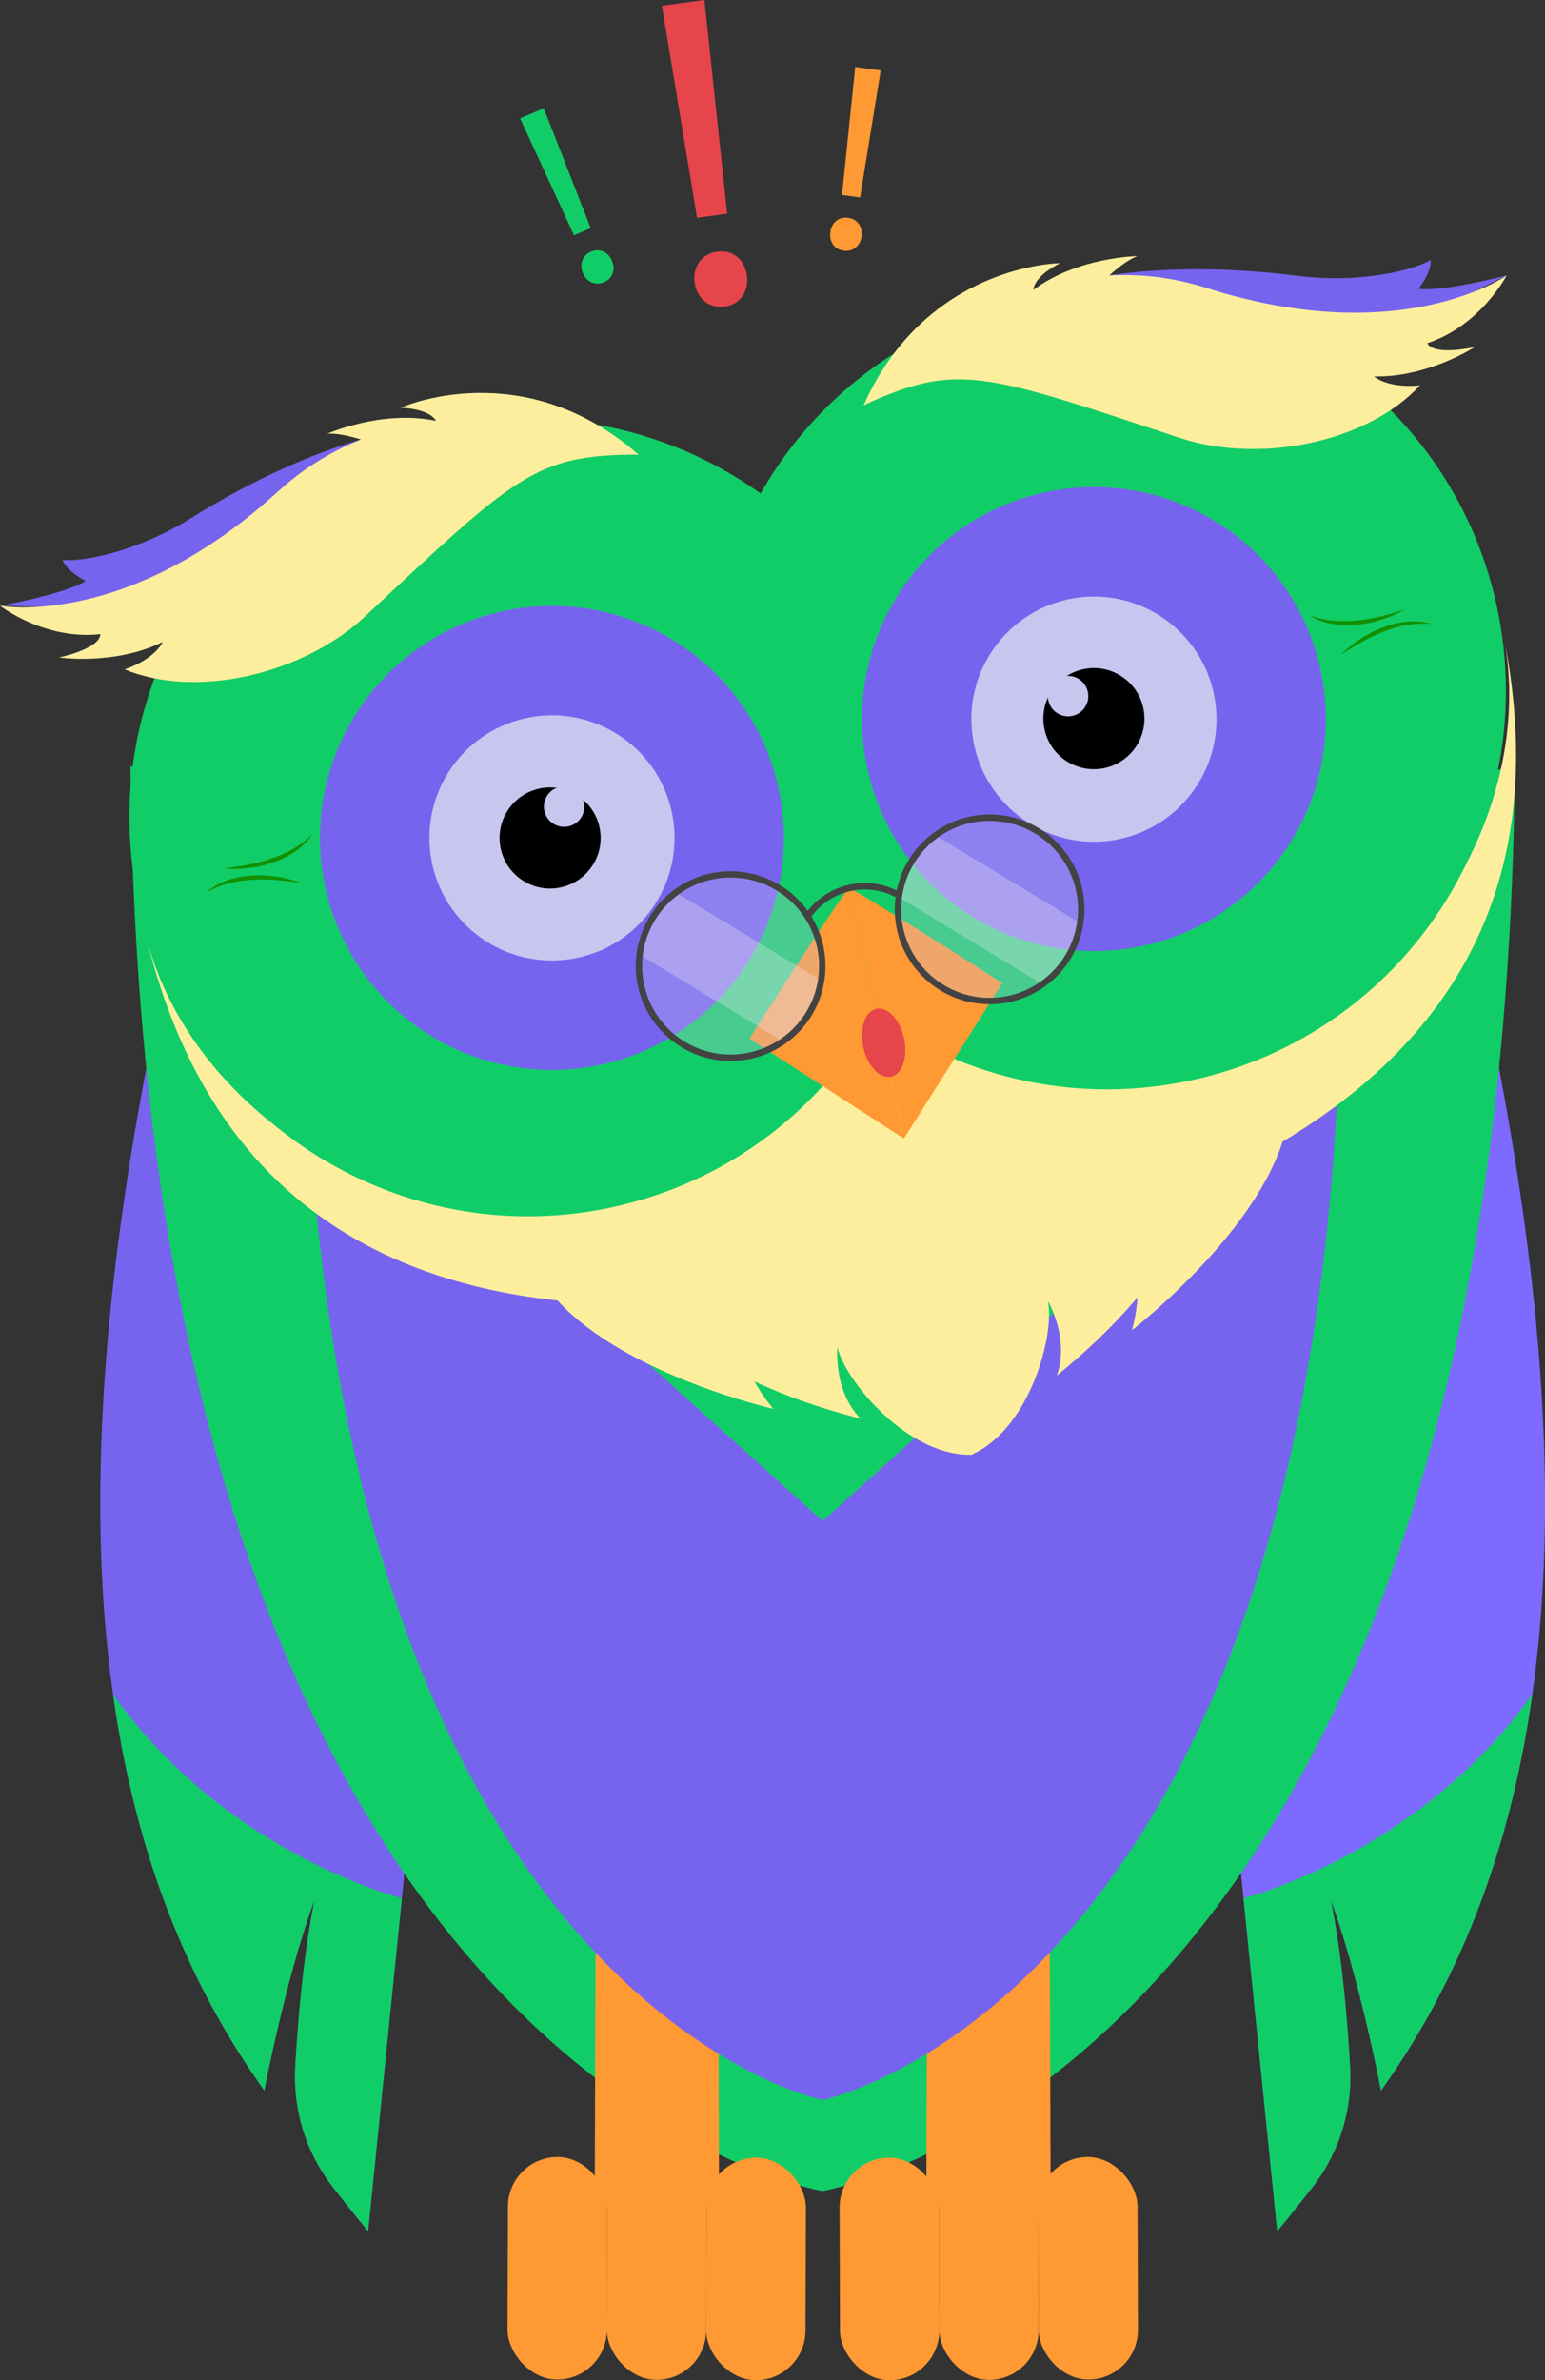 <svg xmlns="http://www.w3.org/2000/svg" viewBox="0 0 973.41 1499.21"><rect x="0" y="0" width="973.41" height="1499.21" fill="#333333" stroke="none"/><defs><style>.cls-1{fill:#7664ef;}.cls-2{fill:#7d6afe;}.cls-3{fill:#11cd67;}.cls-4{fill:#f93;}.cls-5{fill:#129000;}.cls-6{fill:#fcee9d;}.cls-7{fill:#c6c6ee;}.cls-8{fill:#e5454b;}.cls-9{opacity:0.3;}.cls-10{fill:#fffff4;}.cls-11{fill:#434343;}</style></defs><g id="Layer_2" data-name="Layer 2"><g id="Layer_1-2" data-name="Layer 1"><path class="cls-1" d="M308.55,649.16l-76.63,756.18s-10.71-13-22.39-28.06a113,113,0,0,1-23.47-75.84c1.69-29.66,5.16-70.36,12.17-105-18.52,50.51-31.68,120.25-31.68,120.25-126-175.94-128-422.13-53.31-743.26Z"/><path class="cls-2" d="M728.08,649.17l76.63,756.19s10.71-13,22.39-28.06a113,113,0,0,0,23.47-75.84c-1.69-29.66-5.15-70.36-12.17-105,18.52,50.51,31.68,120.25,31.68,120.25,126-175.94,128-422.13,53.31-743.26Z"/><path class="cls-3" d="M783.46,1195.63l21.25,209.73s10.71-13,22.39-28.06a113,113,0,0,0,23.47-75.84c-1.69-29.66-5.15-70.36-12.17-105,18.52,50.51,31.68,120.25,31.68,120.25,51.16-71.46,81.87-154.5,95.3-249.44C894.17,1167.74,783.46,1195.63,783.46,1195.63Z"/><path class="cls-3" d="M253.18,1195.61l-21.26,209.73s-10.71-13-22.39-28.06a113,113,0,0,1-23.47-75.84c1.69-29.66,5.16-70.36,12.17-105-18.52,50.51-31.68,120.25-31.68,120.25-51.16-71.46-81.87-154.5-95.3-249.44C142.46,1167.72,253.18,1195.61,253.18,1195.61Z"/><path class="cls-3" d="M518.32,567.89,82.19,482.7c7.21,826.84,436,897.32,436,897.32s429-70.46,436.22-897.3Z"/><line class="cls-3" x1="520.02" y1="567.89" x2="520.02" y2="1380.02"/><rect class="cls-4" x="591.62" y="1358.82" width="62.58" height="140.18" rx="31.29" transform="translate(-4.69 2.05) rotate(-0.19)"/><rect class="cls-4" x="654.2" y="1358.61" width="62.58" height="140.18" rx="31.29" transform="translate(-4.69 2.26) rotate(-0.19)"/><rect class="cls-4" x="529.04" y="1359.02" width="62.58" height="140.18" rx="31.29" transform="translate(-4.69 1.85) rotate(-0.19)"/><polygon class="cls-4" points="661.96 1389.77 583.62 1390.02 584.22 1175.59 584.22 1175.59 661.13 1138.35 661.32 1196.3 661.96 1389.77"/><rect class="cls-4" x="382.43" y="1358.8" width="62.58" height="140.18" rx="31.29" transform="translate(822.74 2859.13) rotate(-179.81)"/><rect class="cls-4" x="319.85" y="1358.59" width="62.58" height="140.18" rx="31.29" transform="translate(697.58 2858.51) rotate(-179.81)"/><rect class="cls-4" x="445.01" y="1359" width="62.58" height="140.18" rx="31.29" transform="translate(947.9 2859.75) rotate(-179.81)"/><polygon class="cls-4" points="374.68 1389.75 453.02 1390 452.41 1175.57 452.41 1175.57 375.5 1138.33 375.31 1196.28 374.68 1389.75"/><path class="cls-1" d="M519.49,681.37,191.73,590.52c-2.18,664.92,326.49,732.17,326.49,732.17s328.86-67.23,326.68-732.15L517.14,681.39"/><polygon class="cls-3" points="317.46 777.22 518.64 958.28 517.99 958.3 719.17 777.24 317.46 777.22"/><circle cx="701.37" cy="492.65" r="18.1"/><path class="cls-5" d="M897.84,465a73,73,0,0,1-15.26,2.88,79.84,79.84,0,0,1-15.61-.14,72.44,72.44,0,0,1-7.72-1.34,56.06,56.06,0,0,1-7.49-2.35,46.67,46.67,0,0,1-7-3.48,40.69,40.69,0,0,1-6.21-4.7,56.21,56.21,0,0,0,13.76,6.71,73.4,73.4,0,0,0,14.89,3.17,106.92,106.92,0,0,0,15.3.57A137,137,0,0,0,897.84,465Z"/><path class="cls-5" d="M852.38,484.35a73.06,73.06,0,0,1,14-6.82,79.84,79.84,0,0,1,15.08-4,72.92,72.92,0,0,1,7.81-.75,53.9,53.9,0,0,1,7.83.28,46.44,46.44,0,0,1,7.69,1.49,40.1,40.1,0,0,1,7.23,2.89,61.51,61.51,0,0,0-7.46-1.94,60.49,60.49,0,0,0-7.58-.89,73.82,73.82,0,0,0-15.21.9,106.54,106.54,0,0,0-14.89,3.5A139.64,139.64,0,0,0,852.38,484.35Z"/><circle cx="335.26" cy="492.63" r="18.1"/><path class="cls-5" d="M138.79,465a137,137,0,0,0,15.36,1.32,106.84,106.84,0,0,0,15.29-.57,73.4,73.4,0,0,0,14.89-3.17,56.21,56.21,0,0,0,13.76-6.71,39.73,39.73,0,0,1-6.21,4.7,46.67,46.67,0,0,1-7,3.48,55.6,55.6,0,0,1-7.49,2.35,71.57,71.57,0,0,1-7.72,1.34,79.84,79.84,0,0,1-15.61.14A73,73,0,0,1,138.79,465Z"/><path class="cls-5" d="M184.25,484.33A139.64,139.64,0,0,0,169.79,479a106.54,106.54,0,0,0-14.89-3.5,73.82,73.82,0,0,0-15.21-.9,60.49,60.49,0,0,0-7.58.89,61.51,61.51,0,0,0-7.46,1.94,40.4,40.4,0,0,1,7.23-2.89,46.44,46.44,0,0,1,7.69-1.49,55.44,55.44,0,0,1,7.84-.28,72.74,72.74,0,0,1,7.8.75,79.84,79.84,0,0,1,15.08,4A73.06,73.06,0,0,1,184.25,484.33Z"/><path class="cls-6" d="M611.66,916.4c37-15.73,53.13-75.93,48.52-97,0,0,14.05,23.85,5.58,47.05C751.34,796.88,745.22,754,794.22,727c129-71,180.9-178.76,154.11-321.09,18.49,112.89-65.68,244.39-198.73,269.44a245.69,245.69,0,0,1-67.17,3.32h0l-130.49-31.9"/><path class="cls-6" d="M808.05,719.06c-19.28,60.56-94.92,118.82-94.92,118.82s9.4-31.57-1.78-45.38,22.12-63.15,22.12-63.15Z"/><path class="cls-6" d="M612.26,916.27c-40.17,1.18-80-46.73-84.64-67.78,0,0-2.78,27.54,14.61,45.07-106.85-27.41-119.25-69-175-73-146.91-10.52-239.08-86.69-274.3-227.17C123.33,703.7,254.79,787.94,386.12,755a244.88,244.88,0,0,0,62.4-25.09h0l105.17-83.56"/><path class="cls-6" d="M351.32,819.18c42.85,47,135.92,68.22,135.92,68.22s-21.74-24.74-17.37-42-46.5-48.1-46.5-48.1Z"/><path class="cls-3" d="M450.9,482.19C477,618.42,608.6,707.7,744.84,681.59s225.5-157.7,199.4-293.93S786.53,162.15,650.3,188.25A251.17,251.17,0,0,0,450.9,482.19Z"/><path class="cls-3" d="M576.56,454.62C609.84,589.28,527.66,725.42,393,758.7S122.2,709.8,88.92,575.14s48.9-270.8,183.56-304.08A251.17,251.17,0,0,1,576.56,454.62Z"/><circle cx="698.47" cy="453.14" r="18.17"/><circle class="cls-1" cx="689.23" cy="452.92" r="146.14"/><circle class="cls-7" cx="689.23" cy="452.92" r="77.22" transform="translate(-81.96 160.63) rotate(-12.55)"/><path class="cls-5" d="M885.13,383.77a67.62,67.62,0,0,1-14.27,6.36,76.57,76.57,0,0,1-7.59,2.05c-2.57.55-5.17.95-7.78,1.26a71.68,71.68,0,0,1-7.89.32,52,52,0,0,1-7.88-.75,45.42,45.42,0,0,1-7.64-2,38.56,38.56,0,0,1-7-3.44,67.18,67.18,0,0,0,7.41,2.18,62.69,62.69,0,0,0,7.55,1.19,77.32,77.32,0,0,0,15.21-.17,114.15,114.15,0,0,0,15.08-2.65Q877.76,386.31,885.13,383.77Z"/><path class="cls-5" d="M844.73,412.55a68.14,68.14,0,0,1,12.08-9.91,76.51,76.51,0,0,1,6.77-4c2.33-1.21,4.73-2.29,7.17-3.27a70.9,70.9,0,0,1,7.53-2.41,54,54,0,0,1,7.79-1.37,46.33,46.33,0,0,1,7.9-.09,38.33,38.33,0,0,1,7.7,1.44,66.61,66.61,0,0,0-7.73-.12,62.05,62.05,0,0,0-7.59.85,77.5,77.5,0,0,0-14.62,4.19,114.94,114.94,0,0,0-13.84,6.55Q851.17,408.16,844.73,412.55Z"/><path class="cls-4" d="M569.47,717.14l-97.34-63s58.85-92,62.78-94.65l34.56,157.62"/><path class="cls-4" d="M569.47,717.14l62.07-97.92s-91.95-59-96.63-59.7l34.56,157.62"/><ellipse class="cls-8" cx="556.7" cy="656.84" rx="13.13" ry="21.86" transform="translate(-127.74 134.45) rotate(-12.37)"/><circle class="cls-1" cx="347.74" cy="527.79" r="146.14"/><circle class="cls-7" cx="347.74" cy="527.79" r="77.22" transform="translate(-103.5 85.22) rotate(-12.18)"/><path class="cls-5" d="M140.88,546.93q7.76-.76,15.3-2.26a114.18,114.18,0,0,0,14.8-3.9,77.89,77.89,0,0,0,13.89-6.21,62.2,62.2,0,0,0,6.36-4.24,66.12,66.12,0,0,0,5.82-5.08,38.35,38.35,0,0,1-5,6.07,46,46,0,0,1-6.1,5,54.7,54.7,0,0,1-6.83,4,72.45,72.45,0,0,1-7.31,3c-2.51.81-5,1.54-7.6,2.11a75.32,75.32,0,0,1-7.74,1.31A67.56,67.56,0,0,1,140.88,546.93Z"/><path class="cls-5" d="M189.62,556.17c-5.13-.88-10.24-1.49-15.36-1.88a115,115,0,0,0-15.3-.16,77.15,77.15,0,0,0-15,2.31,62.78,62.78,0,0,0-7.25,2.4,66.42,66.42,0,0,0-7,3.35,38.91,38.91,0,0,1,6.39-4.54,46,46,0,0,1,7.21-3.21,54.92,54.92,0,0,1,7.65-2,74.09,74.09,0,0,1,7.85-1c2.62-.12,5.26-.15,7.88,0a75.86,75.86,0,0,1,7.82.79A67.88,67.88,0,0,1,189.62,556.17Z"/><circle cx="345.97" cy="524.87" r="28.54" transform="translate(-105.81 87.74) rotate(-12.55)"/><circle class="cls-7" cx="357.22" cy="504.89" r="11.42"/><circle cx="689.18" cy="452.67" r="31.84" transform="translate(-79.98 155.56) rotate(-12.18)"/><circle class="cls-7" cx="672.92" cy="438.45" r="12.74"/><g class="cls-9"><path class="cls-10" d="M656,619.53a57.72,57.72,0,0,0,24.16-38.38l-91.54-55.43a57.61,57.61,0,0,0-22.72,39.2Z"/></g><g class="cls-9"><path class="cls-10" d="M492.31,655.42A57.68,57.68,0,0,0,516.47,617l-91.53-55.43a57.62,57.62,0,0,0-22.73,39.21Z"/></g><g class="cls-9"><path class="cls-7" d="M567.09,585.07a57.61,57.61,0,0,0,50.42,45,55.63,55.63,0,0,0,18.39-1,57.73,57.73,0,0,0-8.49-114,55.25,55.25,0,0,0-16.24,1.17A57.77,57.77,0,0,0,567.09,585.07Z"/></g><path class="cls-11" d="M636.33,631.11A59.78,59.78,0,0,1,571.4,602a58.82,58.82,0,0,1-6.28-16.47,59.84,59.84,0,0,1,45.61-71.16,58.39,58.39,0,0,1,9.62-1.28,59.7,59.7,0,0,1,61.54,46.85A59.85,59.85,0,0,1,636.33,631.11ZM611.6,518.28a55.79,55.79,0,0,0-42.54,66.36A55.83,55.83,0,0,0,607,626a55.72,55.72,0,1,0,4.62-107.67Z"/><path class="cls-11" d="M511,577.62l-3.28-2.35a45.66,45.66,0,0,1,59.65-13.11l-2,3.53,0,0A41.63,41.63,0,0,0,511,577.62Z"/><g class="cls-9"><path class="cls-7" d="M516.73,596.09a57.61,57.61,0,0,1-27,62,55.56,55.56,0,0,1-17.11,6.8,57.73,57.73,0,0,1-40-107.09,55.54,55.54,0,0,1,15.24-5.74A57.77,57.77,0,0,1,516.73,596.09Z"/></g><path class="cls-11" d="M473.1,666.87a59.77,59.77,0,0,1-67-83.53A59.18,59.18,0,0,1,438.24,553a58.28,58.28,0,0,1,9.26-2.86,59.84,59.84,0,0,1,71.2,45.56,59.84,59.84,0,0,1-18.4,57.25A59.73,59.73,0,0,1,473.1,666.87ZM448.36,554a54.43,54.43,0,0,0-8.63,2.67,55.66,55.66,0,0,0-33.86,63.69,55.73,55.73,0,0,0,110-7.47,54.75,54.75,0,0,0-1.11-16.4A55.81,55.81,0,0,0,448.36,554Z"/><circle cx="346.6" cy="527.78" r="31.84" transform="translate(-106.42 87.95) rotate(-12.55)"/><circle class="cls-7" cx="355.42" cy="508.05" r="12.74"/><path class="cls-1" d="M290.5,266.67c-63.73.26-132.86,36.37-169.85,59.47-36,22.48-70.08,27.81-81.24,26.5C41.92,359.89,54,365.93,54,365.93,40.4,374.41,0,381.51,0,381.51l124.1,3.84L290.5,266.67"/><path class="cls-6" d="M402.24,286.32S270,223,174.87,309.81,0,381.51,0,381.51H0s27.93,21.81,63.27,17.91c-.56,9.42-26.12,14.69-26.12,14.69h0s34.92,5.14,65.35-9.74c-6,11.65-24,17.25-24,17.25,45.57,18.87,112.79,2.84,151.67-33.51C325.78,298.72,337.41,286.5,402.24,286.32Z"/><path class="cls-6" d="M238.49,280.71s-20.62-8.47-32.27-7.51c0,0,34.45-15.35,68.5-8.09-4.74-8.18-22.39-8.26-22.39-8.26h0s76.4-34.7,149.91,29.47Z"/><path class="cls-1" d="M637.36,190.63c58-26.42,135.89-22.55,179.15-17,42.12,5.36,75.29-4.06,84.87-9.92.77,7.64-7.72,18.19-7.72,18.19,15.93,2,55.6-8.45,55.6-8.45l-111.11,55.4L637.36,190.63"/><path class="cls-6" d="M544.09,255.22s93.63-112.85,216.34-73.78,188.83-8,188.83-8h0s-16.24,31.49-50,42.73c4.45,8.32,29.86,2.42,29.86,2.42h0s-29.56,19.28-63.42,18.49c10.27,8.09,29,5.62,29,5.62-33.5,36.21-101.26,49.77-151.78,33C618.73,234.5,603.05,228.26,544.09,255.22Z"/><path class="cls-6" d="M690.48,181.62s15.18-16.31,26.16-20.31c0,0-37.71.46-65.6,21.3.89-9.41,16.88-16.86,16.88-16.86h0s-83.91.43-123.83,89.47Z"/><path class="cls-8" d="M437.62,178.08c-1.37-10.05,4.62-18.27,14.12-19.56,10.06-1.37,17.47,5,18.84,15.07,1.33,9.78-4.07,18.19-14.12,19.56C446.68,194.49,439,187.86,437.62,178.08Zm1.54-40.89L417,3.65,443.8,0l14.36,134.6Z"/><path class="cls-3" d="M361.66,148.19l-34-73.62,14.91-6.35,29.61,75.47Zm5.58,23.86c-2.38-5.59-.22-11.28,5.06-13.53,5.59-2.39,10.88.13,13.27,5.72,2.31,5.44.53,11.15-5.06,13.53C375.07,180.09,369.56,177.49,367.24,172.05Z"/><path class="cls-4" d="M531.61,157.92c-6-.8-9.28-5.84-8.5-11.69.8-6,5.23-9.87,11.26-9.06,5.69.75,9.29,5.66,8.49,11.68C542.08,154.71,537.46,158.7,531.61,157.92Zm-1.13-35.07,8.34-80.64,16.07,2.14-13,80Z"/></g></g></svg>